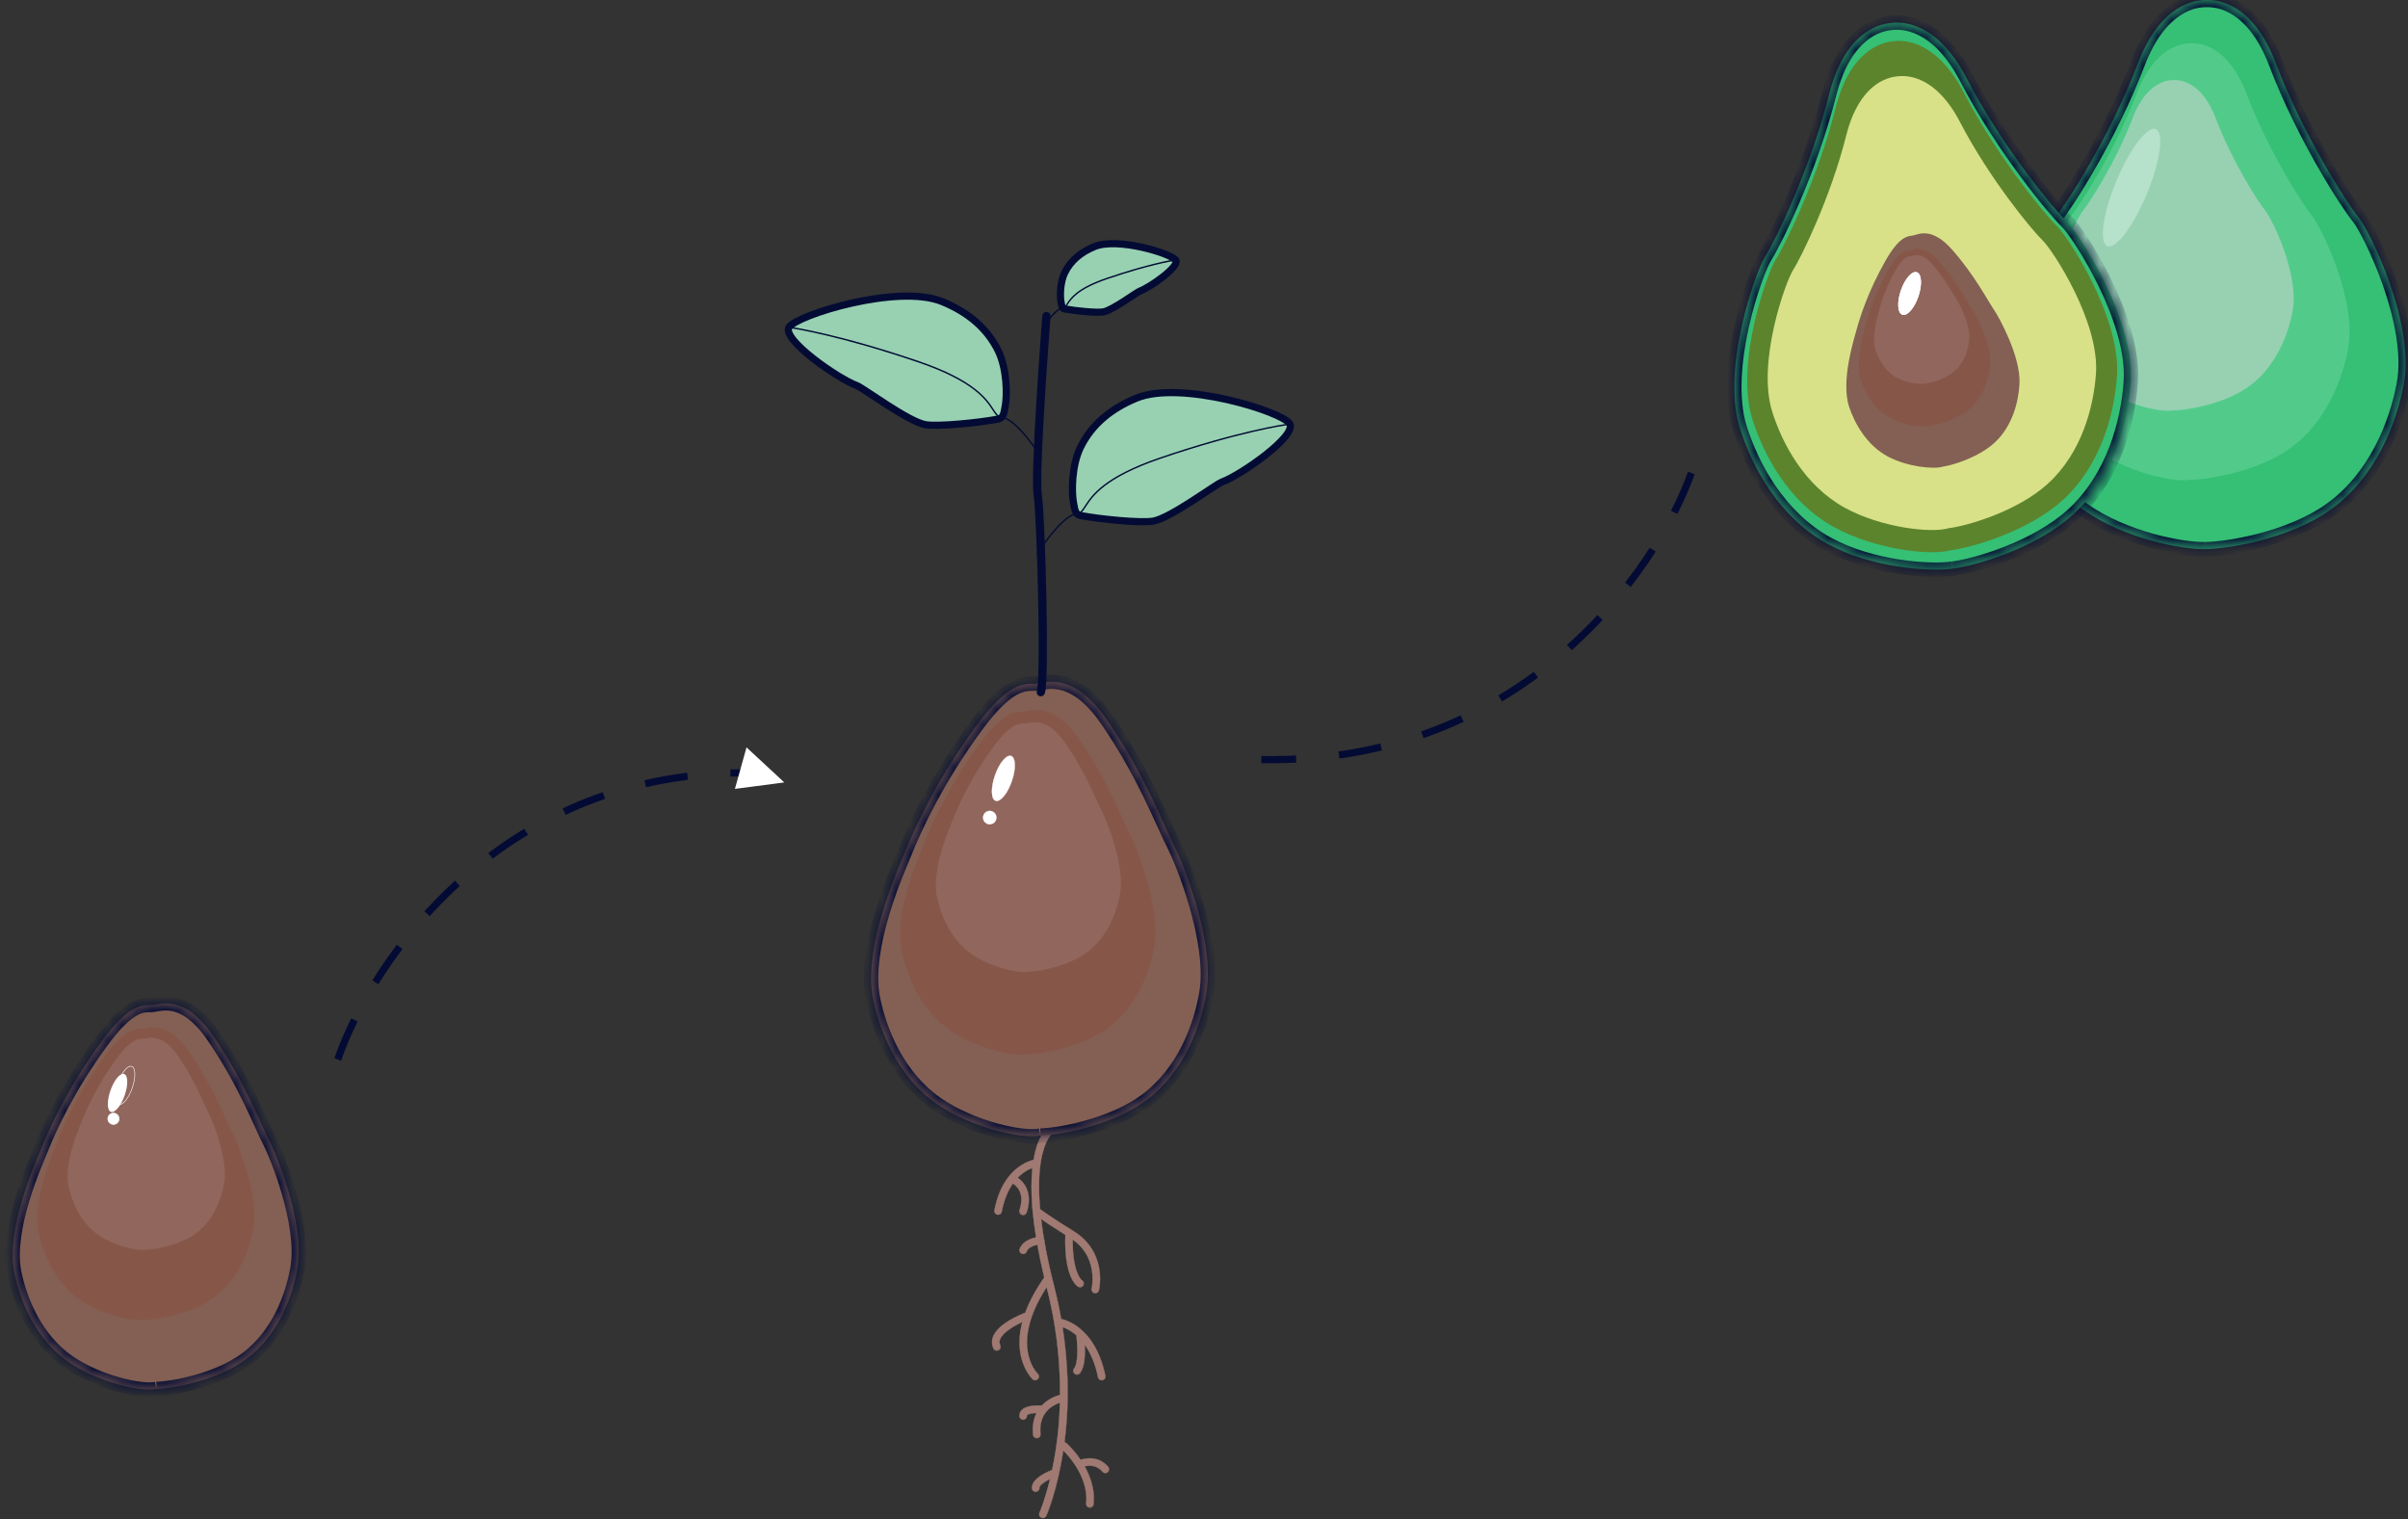 <?xml version="1.0" encoding="UTF-8"?> <svg xmlns="http://www.w3.org/2000/svg" width="168" height="106" viewBox="0 0 168 106" fill="none"><rect x="0" y="0" width="168" height="106" fill="#333333" stroke="none"/> <mask id="path-1-inside-1_3915_11525" fill="white"> <path d="M10.917 96.898C12.023 96.879 15.159 96.315 17.177 94.822C19.436 93.15 20.42 90.429 20.755 88.467C21.286 85.362 19.276 80.531 18.885 79.781C18.213 78.493 17.089 75.47 14.862 72.253C12.809 69.288 11.141 70.092 10.541 70.12C9.941 70.112 8.983 70.079 7.133 72.593C4.812 75.742 3.479 78.614 2.856 80.182C2.544 80.969 0.363 85.716 0.998 88.801C1.401 90.751 2.475 93.438 4.789 95.032C6.856 96.456 9.858 97.12 10.917 96.899"></path> </mask> <path d="M10.917 96.898C12.023 96.879 15.159 96.315 17.177 94.822C19.436 93.15 20.42 90.429 20.755 88.467C21.286 85.362 19.276 80.531 18.885 79.781C18.213 78.493 17.089 75.47 14.862 72.253C12.809 69.288 11.141 70.092 10.541 70.12C9.941 70.112 8.983 70.079 7.133 72.593C4.812 75.742 3.479 78.614 2.856 80.182C2.544 80.969 0.363 85.716 0.998 88.801C1.401 90.751 2.475 93.438 4.789 95.032C6.856 96.456 9.858 97.12 10.917 96.899" fill="#836053"></path> <path d="M17.177 94.822L16.879 94.42L16.879 94.42L17.177 94.822ZM20.755 88.467L21.248 88.551L21.248 88.551L20.755 88.467ZM18.885 79.781L18.441 80.012L18.441 80.012L18.885 79.781ZM14.862 72.253L15.273 71.969L15.273 71.969L14.862 72.253ZM10.541 70.12L10.535 70.62L10.55 70.62L10.565 70.619L10.541 70.12ZM7.133 72.593L7.535 72.889L7.535 72.889L7.133 72.593ZM2.856 80.182L2.391 79.998L2.391 79.998L2.856 80.182ZM0.998 88.801L0.509 88.902L0.509 88.902L0.998 88.801ZM4.789 95.032L4.506 95.444L4.506 95.444L4.789 95.032ZM10.926 97.398C11.532 97.388 12.636 97.233 13.84 96.894C15.045 96.556 16.397 96.02 17.474 95.224L16.879 94.42C15.938 95.116 14.714 95.61 13.569 95.932C12.425 96.253 11.408 96.39 10.909 96.398L10.926 97.398ZM17.474 95.224C19.881 93.442 20.902 90.573 21.248 88.551L20.262 88.383C19.937 90.285 18.99 92.858 16.879 94.42L17.474 95.224ZM21.248 88.551C21.534 86.881 21.135 84.805 20.646 83.103C20.154 81.388 19.542 79.961 19.328 79.55L18.441 80.012C18.618 80.352 19.207 81.715 19.685 83.379C20.166 85.055 20.508 86.947 20.262 88.383L21.248 88.551ZM19.328 79.55C18.694 78.334 17.522 75.217 15.273 71.969L14.451 72.538C16.656 75.723 17.733 78.653 18.441 80.012L19.328 79.55ZM15.273 71.969C14.198 70.415 13.171 69.777 12.265 69.576C11.819 69.477 11.431 69.491 11.121 69.528C10.969 69.546 10.832 69.571 10.728 69.589C10.613 69.61 10.555 69.619 10.518 69.62L10.565 70.619C10.678 70.614 10.803 70.591 10.902 70.574C11.012 70.555 11.12 70.535 11.241 70.521C11.477 70.492 11.746 70.485 12.048 70.552C12.64 70.684 13.474 71.126 14.451 72.538L15.273 71.969ZM10.547 69.62C10.221 69.616 9.724 69.605 9.062 69.975C8.427 70.329 7.675 71.013 6.73 72.296L7.535 72.889C8.44 71.66 9.092 71.103 9.549 70.848C9.979 70.608 10.261 70.616 10.535 70.62L10.547 69.62ZM6.73 72.296C4.379 75.488 3.026 78.399 2.391 79.998L3.321 80.367C3.931 78.829 5.246 75.997 7.535 72.889L6.73 72.296ZM2.391 79.998C2.245 80.367 1.606 81.787 1.093 83.485C0.585 85.167 0.164 87.228 0.509 88.902L1.488 88.7C1.197 87.288 1.549 85.434 2.05 83.774C2.547 82.13 3.155 80.784 3.321 80.367L2.391 79.998ZM0.509 88.902C0.923 90.911 2.04 93.745 4.506 95.444L5.073 94.62C2.911 93.13 1.878 90.59 1.488 88.7L0.509 88.902ZM4.506 95.444C5.596 96.195 6.918 96.737 8.098 97.064C8.689 97.228 9.254 97.341 9.746 97.398C10.228 97.453 10.677 97.46 11.019 97.389L10.815 96.41C10.628 96.449 10.304 96.455 9.861 96.404C9.428 96.354 8.914 96.253 8.365 96.101C7.262 95.795 6.049 95.293 5.073 94.62L4.506 95.444Z" fill="#030B34" mask="url(#path-1-inside-1_3915_11525)"></path> <path d="M10.21 92.078C11.048 92.063 13.426 91.635 14.956 90.503C16.669 89.236 17.414 87.173 17.669 85.685C18.071 83.331 16.547 79.669 16.251 79.1C15.742 78.124 14.889 75.831 13.201 73.393C11.645 71.145 10.38 71.754 9.925 71.774C9.47 71.769 8.743 71.745 7.341 73.649C5.581 76.037 4.57 78.214 4.098 79.403C3.862 80 2.206 83.599 2.689 85.938C2.994 87.416 3.809 89.453 5.564 90.662C7.131 91.742 9.395 92.232 10.209 92.078" fill="#865749"></path> <path d="M10.234 87.185C10.841 87.175 12.564 86.863 13.674 86.044C14.915 85.125 15.456 83.629 15.64 82.552C15.932 80.845 14.827 78.19 14.612 77.778C14.243 77.071 13.626 75.409 12.402 73.641C11.275 72.011 10.357 72.453 10.027 72.468C9.697 72.464 9.17 72.447 8.153 73.827C6.878 75.558 6.145 77.136 5.803 77.998C5.631 78.43 4.434 81.039 4.782 82.735C5.002 83.806 5.594 85.283 6.865 86.159C8.001 86.942 9.643 87.298 10.233 87.185" fill="#91665C"></path> <path d="M8.696 76.423C8.952 75.694 8.938 75.025 8.665 74.929C8.391 74.833 7.962 75.346 7.706 76.076C7.45 76.805 7.464 77.474 7.738 77.57C8.011 77.666 8.44 77.153 8.696 76.423Z" fill="white"></path> <path d="M8.338 77.084C8.313 77.084 8.287 77.08 8.263 77.071C8.121 77.022 8.039 76.835 8.032 76.542C8.025 76.256 8.089 75.903 8.213 75.546C8.336 75.189 8.504 74.872 8.687 74.651C8.869 74.431 9.054 74.329 9.196 74.379C9.337 74.428 9.419 74.616 9.426 74.908C9.434 75.193 9.37 75.547 9.246 75.904C9.122 76.261 8.954 76.579 8.771 76.798C8.617 76.985 8.466 77.084 8.338 77.084ZM9.122 74.407C9.007 74.407 8.864 74.502 8.719 74.677C8.54 74.894 8.374 75.207 8.252 75.559C8.131 75.911 8.066 76.26 8.073 76.541C8.08 76.812 8.154 76.991 8.277 77.033C8.4 77.076 8.569 76.981 8.742 76.772C8.921 76.556 9.087 76.243 9.209 75.891C9.332 75.539 9.394 75.19 9.387 74.909C9.38 74.638 9.307 74.459 9.184 74.417C9.164 74.41 9.143 74.406 9.122 74.407Z" fill="white"></path> <path d="M7.918 78.446C8.136 78.446 8.313 78.269 8.313 78.051C8.313 77.833 8.136 77.656 7.918 77.656C7.7 77.656 7.523 77.833 7.523 78.051C7.523 78.269 7.7 78.446 7.918 78.446Z" fill="white"></path> <path d="M7.916 78.468C7.834 78.468 7.753 78.444 7.685 78.398C7.617 78.353 7.563 78.288 7.532 78.212C7.5 78.136 7.492 78.052 7.508 77.972C7.524 77.891 7.563 77.817 7.622 77.759C7.68 77.701 7.754 77.661 7.834 77.645C7.915 77.629 7.998 77.637 8.074 77.669C8.15 77.7 8.215 77.754 8.261 77.822C8.307 77.89 8.331 77.971 8.331 78.053C8.331 78.163 8.287 78.268 8.209 78.346C8.131 78.424 8.026 78.468 7.916 78.468ZM7.916 77.678C7.842 77.678 7.769 77.7 7.707 77.741C7.645 77.782 7.597 77.841 7.569 77.909C7.54 77.978 7.533 78.053 7.547 78.126C7.562 78.199 7.598 78.266 7.65 78.318C7.703 78.371 7.77 78.407 7.842 78.421C7.915 78.436 7.991 78.428 8.059 78.4C8.128 78.371 8.186 78.323 8.228 78.261C8.269 78.2 8.291 78.127 8.291 78.053C8.291 77.953 8.251 77.858 8.181 77.787C8.111 77.717 8.015 77.677 7.916 77.677V77.678Z" fill="white"></path> <path d="M23.562 73.915C25.906 67.103 34.987 53.567 52.562 53.922" stroke="#030B34" stroke-width="0.5" stroke-dasharray="3 3"></path> <path d="M118 33C115.576 39.812 106.182 53.349 88 52.993" stroke="#030B34" stroke-width="0.5" stroke-dasharray="3 3"></path> <path d="M52.083 52.141L54.717 54.586L51.273 55.038L52.083 52.141Z" fill="white"></path> <path d="M77.323 102.35C76.969 101.921 76.482 101.711 75.915 101.744C75.737 101.755 75.56 101.788 75.39 101.841C75.104 101.417 74.771 101.027 74.396 100.679C74.358 100.646 74.312 100.625 74.263 100.618C74.392 99.606 74.465 98.588 74.48 97.568C74.485 97.541 74.485 97.513 74.48 97.486C74.486 97.05 74.482 96.613 74.468 96.174C74.428 94.971 74.314 93.771 74.127 92.582C74.481 92.711 74.807 92.906 75.088 93.157C75.187 93.888 75.229 95.085 74.938 95.465C74.896 95.519 74.878 95.589 74.887 95.657C74.896 95.726 74.932 95.788 74.987 95.83C75.042 95.872 75.111 95.891 75.18 95.882C75.248 95.872 75.311 95.836 75.353 95.781C75.594 95.466 75.701 94.91 75.681 94.08C75.679 93.986 75.675 93.893 75.67 93.805C76.046 94.33 76.391 95.063 76.603 96.086C76.616 96.144 76.648 96.197 76.694 96.235C76.741 96.273 76.799 96.293 76.859 96.293C76.877 96.293 76.895 96.292 76.912 96.288C76.946 96.281 76.978 96.267 77.006 96.248C77.035 96.229 77.059 96.204 77.078 96.175C77.096 96.146 77.109 96.114 77.116 96.08C77.122 96.046 77.121 96.012 77.114 95.978C76.938 95.133 76.661 94.398 76.29 93.793C76.01 93.324 75.643 92.913 75.21 92.582C74.86 92.313 74.459 92.118 74.032 92.009C73.896 91.24 73.731 90.473 73.535 89.708C73.06 87.852 72.78 86.313 72.631 85.044C72.979 85.286 73.53 85.654 74.325 86.151C74.22 89.051 75.092 89.688 75.193 89.753C75.251 89.79 75.322 89.802 75.389 89.787C75.457 89.771 75.515 89.73 75.552 89.671C75.589 89.613 75.601 89.542 75.586 89.475C75.571 89.407 75.529 89.349 75.471 89.312C75.464 89.307 74.81 88.786 74.838 86.479C75.572 86.997 76.019 87.703 76.17 88.582C76.246 89.018 76.242 89.465 76.159 89.899C76.15 89.933 76.149 89.967 76.154 90.001C76.16 90.035 76.172 90.068 76.19 90.097C76.208 90.126 76.231 90.151 76.259 90.172C76.287 90.192 76.319 90.206 76.352 90.214C76.372 90.219 76.393 90.221 76.414 90.221C76.472 90.221 76.529 90.201 76.575 90.165C76.621 90.129 76.653 90.079 76.667 90.022C76.767 89.526 76.775 89.015 76.689 88.516C76.562 87.745 76.147 86.665 74.911 85.901C73.536 85.053 72.803 84.533 72.561 84.355C72.425 82.802 72.497 81.71 72.626 80.966C72.888 79.456 73.43 79.038 73.436 79.034L73.432 79.037L73.136 78.607C73.066 78.655 72.443 79.125 72.134 80.757C72.124 80.808 72.115 80.86 72.106 80.912C71.725 81.013 71.367 81.188 71.052 81.425C70.805 81.611 70.582 81.827 70.39 82.069L70.383 82.077C70.275 82.213 70.175 82.355 70.085 82.503C69.757 83.04 69.519 83.69 69.377 84.434C69.364 84.502 69.379 84.573 69.418 84.63C69.457 84.687 69.517 84.727 69.585 84.74C69.601 84.743 69.617 84.744 69.634 84.744C69.695 84.744 69.753 84.723 69.8 84.684C69.847 84.645 69.878 84.592 69.89 84.532C70.038 83.751 70.303 83.086 70.668 82.567C70.792 82.646 70.901 82.746 70.992 82.862C71.291 83.246 71.341 83.765 71.136 84.404C71.115 84.47 71.121 84.541 71.153 84.603C71.184 84.664 71.239 84.711 71.305 84.732C71.331 84.74 71.357 84.744 71.384 84.744C71.44 84.744 71.493 84.727 71.538 84.694C71.583 84.661 71.616 84.615 71.633 84.563C71.956 83.55 71.686 82.904 71.403 82.541C71.289 82.395 71.153 82.268 71.001 82.163C71.106 82.054 71.218 81.954 71.338 81.862C71.548 81.701 71.781 81.572 72.029 81.481C71.946 82.263 71.942 83.158 72.018 84.153C72.028 84.275 72.038 84.398 72.05 84.523C72.104 85.094 72.182 85.696 72.285 86.328C71.926 86.401 71.333 86.599 71.139 87.132C71.116 87.197 71.119 87.268 71.148 87.331C71.177 87.394 71.229 87.442 71.294 87.466C71.323 87.476 71.353 87.482 71.383 87.482C71.437 87.482 71.489 87.465 71.533 87.434C71.577 87.404 71.61 87.36 71.628 87.31C71.729 87.034 72.098 86.898 72.372 86.841C72.501 87.566 72.662 88.326 72.853 89.122C72.261 89.968 71.817 90.791 71.529 91.577C71.227 91.696 70.933 91.833 70.648 91.988C69.937 92.375 69.487 92.787 69.303 93.209C69.243 93.34 69.212 93.484 69.211 93.629C69.21 93.774 69.241 93.917 69.3 94.049C69.321 94.096 69.354 94.135 69.397 94.162C69.439 94.19 69.489 94.204 69.539 94.204C69.575 94.204 69.611 94.197 69.644 94.182C69.707 94.154 69.757 94.103 69.782 94.038C69.807 93.974 69.806 93.902 69.778 93.839C69.748 93.772 69.732 93.699 69.733 93.626C69.734 93.552 69.75 93.48 69.782 93.413C69.987 92.937 70.753 92.494 71.323 92.23C71.124 92.988 71.078 93.709 71.186 94.376C71.379 95.586 72.016 96.196 72.043 96.219C72.093 96.267 72.16 96.292 72.23 96.29C72.299 96.288 72.364 96.258 72.412 96.208C72.459 96.157 72.484 96.09 72.482 96.021C72.48 95.952 72.45 95.886 72.4 95.839C72.395 95.834 71.868 95.329 71.7 94.293C71.552 93.374 71.677 91.87 73.022 89.802L73.03 89.836C73.659 92.277 73.971 94.789 73.957 97.31C73.633 97.399 73.326 97.543 73.05 97.736C72.917 97.831 72.794 97.939 72.682 98.058C72.353 98.04 71.624 98.038 71.298 98.355C71.237 98.412 71.19 98.481 71.159 98.559C71.129 98.637 71.117 98.72 71.123 98.803C71.127 98.87 71.156 98.932 71.204 98.977C71.253 99.022 71.317 99.048 71.383 99.048H71.4C71.434 99.046 71.467 99.037 71.498 99.022C71.529 99.007 71.556 98.986 71.579 98.96C71.601 98.934 71.619 98.904 71.63 98.872C71.641 98.84 71.646 98.805 71.644 98.771C71.642 98.763 71.643 98.755 71.646 98.748C71.649 98.741 71.654 98.734 71.66 98.73C71.761 98.632 72.04 98.588 72.319 98.577C72.128 98.956 72.014 99.446 72.072 100.078C72.078 100.143 72.108 100.203 72.156 100.247C72.204 100.291 72.267 100.315 72.332 100.315C72.34 100.315 72.348 100.315 72.356 100.315C72.39 100.312 72.423 100.302 72.453 100.286C72.484 100.27 72.51 100.249 72.532 100.222C72.554 100.196 72.571 100.165 72.581 100.133C72.591 100.1 72.595 100.066 72.591 100.032C72.457 98.56 73.427 98.034 73.947 97.86C73.919 98.958 73.824 100.054 73.66 101.14C73.583 101.651 73.495 102.123 73.403 102.554C73.199 102.633 73 102.726 72.808 102.832C72.258 103.139 71.985 103.473 71.995 103.826C71.997 103.894 72.026 103.958 72.074 104.005C72.123 104.052 72.188 104.078 72.256 104.078H72.264C72.333 104.076 72.399 104.047 72.446 103.996C72.493 103.946 72.519 103.879 72.516 103.81C72.511 103.635 72.851 103.384 73.258 103.183C72.896 104.677 72.526 105.526 72.52 105.537C72.505 105.569 72.497 105.603 72.495 105.638C72.494 105.673 72.499 105.707 72.511 105.74C72.524 105.773 72.542 105.803 72.566 105.828C72.59 105.853 72.619 105.874 72.65 105.888C72.682 105.902 72.717 105.909 72.751 105.91C72.786 105.911 72.821 105.904 72.853 105.891C72.886 105.878 72.915 105.859 72.94 105.835C72.965 105.81 72.984 105.781 72.997 105.749C73.028 105.681 73.743 104.045 74.171 101.24L74.178 101.195C74.486 101.503 74.762 101.841 75.002 102.204C75.02 102.23 75.038 102.258 75.055 102.285C75.059 102.292 75.063 102.298 75.067 102.304C75.463 102.93 75.881 103.853 75.777 104.872C75.77 104.941 75.791 105.009 75.835 105.063C75.878 105.116 75.941 105.15 76.01 105.157C76.019 105.158 76.027 105.158 76.036 105.157C76.101 105.157 76.163 105.133 76.211 105.09C76.259 105.046 76.289 104.987 76.295 104.922C76.38 104.076 76.165 103.176 75.671 102.298C75.991 102.225 76.523 102.201 76.915 102.678C76.96 102.73 77.022 102.762 77.09 102.768C77.158 102.773 77.226 102.752 77.278 102.709C77.331 102.666 77.365 102.603 77.372 102.536C77.379 102.468 77.36 102.4 77.318 102.346L77.323 102.35Z" fill="#A07A72"></path> <path d="M72.764 105.915C72.726 105.915 72.689 105.907 72.654 105.892C72.589 105.863 72.538 105.809 72.512 105.742C72.486 105.675 72.488 105.601 72.517 105.536C72.521 105.527 72.887 104.693 73.25 103.202C72.808 103.421 72.526 103.659 72.531 103.811C72.533 103.883 72.506 103.952 72.457 104.004C72.408 104.056 72.341 104.087 72.269 104.09H72.261C72.19 104.09 72.122 104.063 72.072 104.014C72.021 103.965 71.992 103.899 71.99 103.828C71.979 103.472 72.253 103.135 72.806 102.825C72.997 102.72 73.195 102.628 73.398 102.549C73.495 102.089 73.582 101.616 73.654 101.141C73.816 100.059 73.912 98.968 73.94 97.875C73.378 98.068 72.472 98.601 72.603 100.033C72.61 100.07 72.609 100.108 72.6 100.144C72.591 100.181 72.575 100.215 72.552 100.245C72.529 100.275 72.5 100.3 72.468 100.318C72.435 100.336 72.398 100.347 72.361 100.35C72.323 100.354 72.286 100.35 72.25 100.338C72.215 100.326 72.182 100.306 72.154 100.281C72.126 100.256 72.104 100.225 72.089 100.191C72.073 100.157 72.065 100.119 72.065 100.082C72.014 99.518 72.094 99.016 72.306 98.59C71.983 98.604 71.751 98.658 71.668 98.739C71.663 98.743 71.659 98.748 71.656 98.754C71.653 98.76 71.653 98.767 71.654 98.774C71.658 98.845 71.634 98.915 71.587 98.969C71.539 99.023 71.473 99.055 71.401 99.06C71.33 99.064 71.26 99.04 71.206 98.993C71.152 98.945 71.119 98.879 71.115 98.807C71.109 98.723 71.121 98.638 71.152 98.559C71.183 98.48 71.231 98.409 71.292 98.351C71.622 98.031 72.369 98.035 72.679 98.052C72.79 97.933 72.913 97.826 73.046 97.732C73.32 97.54 73.626 97.397 73.949 97.309C73.962 94.791 73.65 92.281 73.022 89.843L73.019 89.83C71.677 91.901 71.566 93.401 71.711 94.296C71.877 95.328 72.402 95.832 72.408 95.837C72.46 95.886 72.49 95.954 72.492 96.025C72.495 96.097 72.469 96.166 72.42 96.219C72.394 96.246 72.364 96.267 72.33 96.281C72.296 96.296 72.26 96.304 72.223 96.304C72.154 96.304 72.088 96.278 72.038 96.231C72.011 96.205 71.374 95.595 71.178 94.382C71.071 93.721 71.116 93.004 71.311 92.252C70.915 92.437 70.016 92.904 69.792 93.423C69.761 93.488 69.745 93.559 69.744 93.631C69.743 93.703 69.758 93.775 69.788 93.841C69.806 93.874 69.817 93.91 69.82 93.947C69.823 93.985 69.819 94.022 69.806 94.058C69.794 94.094 69.775 94.126 69.749 94.154C69.724 94.181 69.693 94.203 69.659 94.218C69.624 94.233 69.587 94.241 69.549 94.241C69.512 94.241 69.475 94.233 69.441 94.218C69.406 94.203 69.375 94.181 69.35 94.153C69.325 94.125 69.305 94.093 69.293 94.057C69.233 93.924 69.203 93.779 69.203 93.632C69.204 93.486 69.235 93.342 69.296 93.209C69.479 92.785 69.933 92.373 70.645 91.984C70.929 91.829 71.222 91.692 71.523 91.574C71.811 90.79 72.255 89.965 72.845 89.124C72.656 88.337 72.496 87.575 72.366 86.856C72.176 86.895 71.746 87.019 71.638 87.317C71.614 87.384 71.563 87.439 71.499 87.469C71.434 87.499 71.36 87.503 71.293 87.478C71.225 87.454 71.171 87.404 71.141 87.339C71.11 87.274 71.107 87.2 71.131 87.133C71.325 86.595 71.928 86.397 72.275 86.324C72.173 85.698 72.094 85.094 72.042 84.528C72.03 84.396 72.02 84.275 72.01 84.157C71.935 83.171 71.938 82.276 72.019 81.498C71.778 81.589 71.55 81.715 71.346 81.873C71.229 81.962 71.119 82.059 71.017 82.165C71.166 82.269 71.3 82.395 71.412 82.539C71.696 82.904 71.968 83.552 71.644 84.569C71.636 84.606 71.621 84.64 71.598 84.671C71.576 84.701 71.548 84.727 71.515 84.745C71.482 84.764 71.446 84.776 71.409 84.78C71.371 84.784 71.333 84.78 71.297 84.769C71.261 84.757 71.228 84.738 71.2 84.713C71.172 84.688 71.149 84.658 71.133 84.624C71.118 84.589 71.109 84.552 71.109 84.514C71.108 84.477 71.115 84.439 71.13 84.404C71.333 83.769 71.285 83.252 70.988 82.871C70.899 82.758 70.793 82.661 70.674 82.583C70.309 83.104 70.05 83.762 69.902 84.537C69.89 84.599 69.857 84.655 69.808 84.695C69.76 84.735 69.7 84.757 69.637 84.757C69.62 84.757 69.603 84.755 69.586 84.752C69.516 84.738 69.454 84.698 69.414 84.638C69.373 84.579 69.358 84.507 69.371 84.436C69.513 83.69 69.751 83.04 70.079 82.502C70.17 82.353 70.27 82.21 70.379 82.074L70.384 82.067C70.578 81.824 70.801 81.607 71.05 81.42C71.364 81.183 71.721 81.008 72.101 80.907C72.11 80.853 72.119 80.804 72.128 80.758C72.438 79.122 73.064 78.65 73.135 78.602L73.142 78.597L73.443 79.034L73.44 79.036L73.445 79.044C73.44 79.048 72.9 79.468 72.639 80.97C72.479 81.889 72.457 83.027 72.573 84.352C72.827 84.538 73.557 85.056 74.919 85.896C76.159 86.661 76.574 87.744 76.701 88.517C76.787 89.018 76.779 89.53 76.679 90.028C76.664 90.086 76.63 90.139 76.583 90.176C76.535 90.213 76.477 90.234 76.416 90.234C76.395 90.234 76.373 90.231 76.353 90.226C76.283 90.209 76.223 90.165 76.186 90.104C76.149 90.043 76.137 89.97 76.154 89.9C76.236 89.467 76.24 89.022 76.165 88.587C76.016 87.718 75.574 87.015 74.852 86.501C74.839 87.676 75.007 88.373 75.151 88.752C75.314 89.178 75.478 89.306 75.48 89.307C75.514 89.325 75.543 89.349 75.567 89.378C75.59 89.407 75.608 89.441 75.618 89.477C75.627 89.513 75.63 89.551 75.624 89.588C75.618 89.626 75.605 89.661 75.585 89.693C75.565 89.725 75.539 89.752 75.507 89.773C75.476 89.794 75.441 89.808 75.404 89.815C75.367 89.822 75.329 89.821 75.293 89.812C75.256 89.803 75.222 89.787 75.192 89.764C75.091 89.701 74.215 89.063 74.319 86.162C73.518 85.662 72.97 85.294 72.646 85.07C72.811 86.454 73.114 88.016 73.548 89.712C73.742 90.468 73.909 91.241 74.044 92.007C74.47 92.118 74.87 92.313 75.219 92.58C75.654 92.913 76.022 93.324 76.304 93.794C76.675 94.4 76.953 95.136 77.129 95.982C77.143 96.052 77.129 96.125 77.09 96.185C77.051 96.245 76.99 96.287 76.92 96.302C76.902 96.306 76.883 96.308 76.865 96.308C76.802 96.307 76.742 96.286 76.694 96.247C76.646 96.207 76.613 96.153 76.6 96.092C76.412 95.192 76.105 94.435 75.687 93.841C75.691 93.924 75.694 94.006 75.696 94.085C75.716 94.916 75.608 95.475 75.366 95.792C75.345 95.823 75.319 95.85 75.288 95.871C75.256 95.892 75.221 95.906 75.184 95.912C75.147 95.919 75.109 95.918 75.073 95.909C75.037 95.9 75.002 95.883 74.973 95.861C74.943 95.838 74.918 95.809 74.9 95.776C74.882 95.743 74.871 95.707 74.868 95.67C74.864 95.633 74.868 95.595 74.88 95.559C74.892 95.524 74.911 95.491 74.936 95.463C75.223 95.089 75.182 93.886 75.085 93.167C74.809 92.921 74.49 92.729 74.144 92.6C74.329 93.785 74.442 94.98 74.483 96.179C74.497 96.612 74.501 97.054 74.495 97.49C74.5 97.518 74.5 97.547 74.495 97.575C74.479 98.591 74.407 99.606 74.279 100.615C74.327 100.624 74.371 100.645 74.407 100.677C74.78 101.022 75.111 101.408 75.395 101.828C75.565 101.776 75.74 101.744 75.916 101.733C76.487 101.7 76.976 101.911 77.332 102.342C77.377 102.398 77.398 102.469 77.391 102.54C77.385 102.611 77.35 102.677 77.295 102.723C77.239 102.768 77.168 102.79 77.097 102.783C77.026 102.776 76.96 102.741 76.915 102.686C76.522 102.21 75.985 102.242 75.692 102.306C76.181 103.181 76.395 104.088 76.312 104.925C76.311 104.963 76.303 105 76.288 105.035C76.272 105.069 76.25 105.1 76.222 105.125C76.194 105.15 76.161 105.169 76.125 105.181C76.089 105.193 76.051 105.197 76.014 105.193C75.976 105.189 75.94 105.178 75.907 105.159C75.874 105.141 75.846 105.115 75.823 105.085C75.801 105.055 75.785 105.02 75.776 104.983C75.768 104.947 75.767 104.909 75.775 104.872C75.877 103.844 75.446 102.911 75.066 102.31C75.062 102.304 75.057 102.297 75.053 102.29L75.001 102.209C74.764 101.852 74.492 101.519 74.191 101.215V101.218L74.187 101.242C73.758 104.048 73.043 105.684 73.012 105.753C72.991 105.801 72.957 105.842 72.912 105.871C72.868 105.9 72.817 105.915 72.764 105.915ZM73.277 103.168L73.273 103.187C72.907 104.691 72.537 105.535 72.534 105.543C72.519 105.573 72.51 105.607 72.509 105.64C72.507 105.674 72.512 105.708 72.524 105.739C72.536 105.771 72.553 105.8 72.577 105.825C72.6 105.85 72.627 105.869 72.658 105.883C72.689 105.897 72.723 105.904 72.756 105.905C72.79 105.905 72.824 105.899 72.855 105.886C72.886 105.873 72.915 105.854 72.939 105.831C72.962 105.807 72.981 105.778 72.994 105.747C73.024 105.679 73.739 104.043 74.167 101.241L74.171 101.217L74.177 101.178L74.19 101.191C74.498 101.5 74.774 101.838 75.016 102.202C75.033 102.228 75.05 102.255 75.068 102.283C75.072 102.29 75.076 102.296 75.08 102.302C75.462 102.906 75.895 103.843 75.792 104.876C75.787 104.909 75.79 104.943 75.799 104.976C75.808 105.008 75.823 105.038 75.844 105.065C75.865 105.091 75.891 105.113 75.921 105.129C75.95 105.145 75.983 105.155 76.016 105.159C76.05 105.162 76.084 105.159 76.116 105.149C76.148 105.139 76.178 105.122 76.204 105.101C76.229 105.079 76.251 105.052 76.266 105.022C76.281 104.992 76.29 104.959 76.292 104.926C76.376 104.087 76.16 103.183 75.669 102.307L75.663 102.296L75.675 102.294C75.969 102.226 76.524 102.186 76.928 102.676C76.952 102.705 76.981 102.728 77.015 102.744C77.048 102.76 77.085 102.768 77.122 102.768C77.184 102.768 77.245 102.745 77.291 102.703C77.337 102.661 77.366 102.603 77.372 102.541C77.376 102.508 77.372 102.475 77.363 102.443C77.353 102.412 77.337 102.382 77.316 102.357C76.965 101.931 76.481 101.722 75.916 101.754C75.739 101.765 75.563 101.798 75.393 101.851L75.386 101.853L75.383 101.847C75.098 101.424 74.765 101.035 74.39 100.688C74.354 100.657 74.31 100.636 74.262 100.629H74.253V100.62C74.382 99.609 74.455 98.591 74.471 97.572C74.475 97.545 74.475 97.518 74.471 97.491C74.476 97.053 74.471 96.612 74.458 96.178C74.418 94.975 74.304 93.776 74.117 92.587L74.115 92.571L74.129 92.576C74.484 92.706 74.812 92.902 75.094 93.154L75.097 93.156V93.16C75.18 93.781 75.258 95.065 74.945 95.474C74.904 95.527 74.886 95.594 74.895 95.66C74.904 95.726 74.939 95.786 74.992 95.826C75.045 95.867 75.112 95.884 75.178 95.876C75.244 95.867 75.304 95.832 75.344 95.779C75.584 95.466 75.691 94.911 75.671 94.084C75.669 93.995 75.665 93.903 75.66 93.809L75.658 93.777L75.677 93.803C76.106 94.403 76.421 95.171 76.612 96.088C76.624 96.144 76.655 96.195 76.699 96.231C76.744 96.268 76.8 96.288 76.858 96.288C76.875 96.288 76.892 96.286 76.909 96.283C76.974 96.269 77.031 96.23 77.067 96.174C77.104 96.118 77.117 96.05 77.103 95.985C76.927 95.141 76.65 94.407 76.28 93.803C76 93.335 75.635 92.926 75.202 92.595C74.853 92.327 74.454 92.133 74.028 92.023H74.022V92.018C73.887 91.25 73.72 90.475 73.526 89.718C73.089 88.013 72.784 86.442 72.621 85.052L72.618 85.032L72.635 85.044C72.956 85.266 73.511 85.639 74.329 86.15L74.333 86.153V86.158C74.228 89.054 75.097 89.688 75.197 89.75C75.253 89.786 75.322 89.798 75.387 89.783C75.452 89.768 75.508 89.728 75.544 89.671C75.579 89.615 75.591 89.547 75.576 89.481C75.561 89.416 75.521 89.36 75.465 89.324C75.458 89.32 74.8 88.8 74.828 86.484V86.466L74.843 86.477C75.579 86.996 76.028 87.705 76.179 88.586C76.254 89.023 76.25 89.47 76.167 89.906C76.151 89.971 76.161 90.039 76.196 90.096C76.231 90.153 76.287 90.194 76.352 90.21C76.371 90.215 76.391 90.217 76.411 90.217C76.468 90.217 76.523 90.198 76.567 90.163C76.611 90.128 76.642 90.079 76.655 90.023C76.755 89.528 76.763 89.019 76.678 88.521C76.55 87.752 76.139 86.674 74.904 85.913C73.534 85.068 72.804 84.55 72.553 84.364L72.55 84.361V84.357C72.433 83.028 72.455 81.887 72.615 80.966C72.857 79.572 73.34 79.104 73.418 79.037L73.132 78.622C73.034 78.693 72.44 79.18 72.141 80.76C72.132 80.808 72.123 80.859 72.114 80.915V80.922H72.108C71.727 81.022 71.37 81.196 71.057 81.433C70.811 81.619 70.59 81.835 70.399 82.076L70.393 82.084C70.285 82.22 70.185 82.362 70.095 82.51C69.768 83.046 69.531 83.695 69.389 84.438C69.377 84.504 69.391 84.571 69.428 84.626C69.466 84.682 69.524 84.72 69.589 84.732C69.605 84.735 69.621 84.737 69.636 84.737C69.695 84.737 69.751 84.716 69.796 84.679C69.842 84.642 69.872 84.59 69.883 84.532C70.032 83.75 70.294 83.088 70.663 82.563L70.668 82.556L70.676 82.561C70.8 82.641 70.911 82.741 71.002 82.858C71.303 83.245 71.353 83.766 71.148 84.407C71.138 84.438 71.134 84.472 71.136 84.504C71.139 84.537 71.148 84.569 71.163 84.599C71.179 84.628 71.199 84.654 71.225 84.675C71.25 84.697 71.279 84.713 71.311 84.723C71.336 84.731 71.362 84.735 71.388 84.735C71.442 84.735 71.493 84.718 71.537 84.687C71.58 84.655 71.612 84.611 71.628 84.56C71.95 83.553 71.681 82.908 71.4 82.546C71.286 82.401 71.151 82.274 71 82.169L70.99 82.163L70.998 82.156C71.103 82.046 71.216 81.946 71.337 81.854C71.547 81.692 71.781 81.563 72.029 81.471L72.043 81.466V81.481C71.961 82.261 71.957 83.16 72.033 84.153C72.042 84.269 72.052 84.392 72.065 84.524C72.118 85.092 72.197 85.698 72.3 86.328V86.337H72.291C71.949 86.406 71.346 86.601 71.152 87.135C71.129 87.197 71.133 87.266 71.161 87.327C71.189 87.387 71.24 87.434 71.302 87.457C71.365 87.48 71.434 87.477 71.495 87.448C71.555 87.42 71.602 87.369 71.625 87.307C71.734 87.006 72.142 86.88 72.375 86.832H72.385V86.841C72.514 87.563 72.676 88.33 72.866 89.122V89.126L72.863 89.129C72.273 89.972 71.828 90.797 71.54 91.582V91.586H71.537C71.235 91.704 70.941 91.841 70.657 91.996C69.948 92.383 69.497 92.793 69.316 93.212C69.256 93.343 69.225 93.485 69.225 93.629C69.224 93.772 69.254 93.915 69.313 94.046C69.333 94.091 69.365 94.129 69.406 94.156C69.447 94.182 69.495 94.197 69.543 94.197C69.578 94.197 69.612 94.189 69.644 94.175C69.705 94.148 69.753 94.099 69.777 94.036C69.802 93.974 69.8 93.905 69.774 93.844C69.743 93.776 69.727 93.702 69.728 93.627C69.728 93.553 69.746 93.479 69.778 93.412C69.999 92.898 70.841 92.446 71.323 92.223L71.341 92.214L71.336 92.234C71.138 92.991 71.092 93.712 71.199 94.376C71.393 95.583 72.027 96.189 72.053 96.214C72.102 96.26 72.167 96.284 72.233 96.282C72.3 96.28 72.363 96.252 72.409 96.203C72.454 96.155 72.479 96.09 72.477 96.023C72.475 95.957 72.446 95.894 72.398 95.848C72.392 95.843 71.863 95.334 71.695 94.296C71.55 93.396 71.662 91.884 73.018 89.799L73.03 89.781L73.044 89.835C73.673 92.278 73.984 94.791 73.971 97.314V97.32L73.964 97.322C73.64 97.41 73.334 97.552 73.06 97.745C72.927 97.839 72.804 97.946 72.693 98.065L72.69 98.068H72.684C72.379 98.051 71.634 98.046 71.307 98.362C71.247 98.419 71.2 98.488 71.171 98.565C71.141 98.642 71.129 98.725 71.135 98.807C71.137 98.84 71.146 98.873 71.16 98.902C71.175 98.932 71.195 98.959 71.22 98.981C71.245 99.003 71.274 99.019 71.305 99.03C71.336 99.041 71.37 99.045 71.403 99.043C71.436 99.041 71.468 99.033 71.498 99.018C71.528 99.004 71.554 98.983 71.576 98.959C71.598 98.934 71.615 98.905 71.626 98.873C71.636 98.842 71.641 98.809 71.639 98.776C71.637 98.767 71.638 98.757 71.642 98.749C71.645 98.74 71.651 98.733 71.658 98.727C71.779 98.611 72.127 98.579 72.324 98.572H72.34L72.333 98.587C72.118 99.013 72.035 99.516 72.087 100.082C72.09 100.115 72.1 100.147 72.115 100.176C72.13 100.205 72.151 100.231 72.177 100.252C72.202 100.273 72.231 100.289 72.263 100.299C72.294 100.309 72.328 100.312 72.36 100.309C72.393 100.306 72.425 100.297 72.454 100.282C72.484 100.266 72.51 100.245 72.531 100.22C72.552 100.195 72.568 100.165 72.578 100.134C72.587 100.102 72.591 100.069 72.588 100.036C72.529 99.391 72.675 98.86 73.022 98.457C73.314 98.119 73.688 97.943 73.95 97.855L73.963 97.851V97.864C73.935 98.963 73.839 100.059 73.676 101.146C73.603 101.622 73.517 102.098 73.419 102.559V102.564H73.414C73.21 102.644 73.012 102.736 72.821 102.842C72.274 103.148 72.002 103.479 72.014 103.828C72.015 103.861 72.022 103.893 72.036 103.924C72.049 103.954 72.069 103.981 72.093 104.004C72.117 104.026 72.145 104.044 72.176 104.056C72.207 104.067 72.24 104.073 72.273 104.072C72.306 104.071 72.339 104.063 72.369 104.05C72.399 104.036 72.426 104.017 72.449 103.993C72.472 103.968 72.489 103.94 72.501 103.909C72.513 103.878 72.518 103.845 72.517 103.812C72.511 103.619 72.899 103.356 73.265 103.177L73.277 103.168Z" fill="#A07A72"></path> <mask id="path-14-inside-2_3915_11525" fill="white"> <path d="M72.585 79.224C73.886 79.202 77.578 78.537 79.953 76.78C82.612 74.812 83.77 71.609 84.165 69.299C84.791 65.644 82.423 59.958 81.963 59.075C81.174 57.56 79.85 54.001 77.229 50.214C74.812 46.724 72.849 47.67 72.143 47.702C71.436 47.693 70.308 47.657 68.131 50.612C65.399 54.32 63.832 57.7 63.096 59.546C62.729 60.471 60.161 66.059 60.909 69.693C61.382 71.988 62.648 75.15 65.372 77.027C67.805 78.704 71.336 79.485 72.584 79.225"></path> </mask> <path d="M72.585 79.224C73.886 79.202 77.578 78.537 79.953 76.78C82.612 74.812 83.77 71.609 84.165 69.299C84.791 65.644 82.423 59.958 81.963 59.075C81.174 57.56 79.85 54.001 77.229 50.214C74.812 46.724 72.849 47.67 72.143 47.702C71.436 47.693 70.308 47.657 68.131 50.612C65.399 54.32 63.832 57.7 63.096 59.546C62.729 60.471 60.161 66.059 60.909 69.693C61.382 71.988 62.648 75.15 65.372 77.027C67.805 78.704 71.336 79.485 72.584 79.225" fill="#836053"></path> <path d="M79.953 76.78L79.656 76.378L79.656 76.378L79.953 76.78ZM84.165 69.299L84.658 69.384L84.658 69.384L84.165 69.299ZM81.963 59.075L82.407 58.844L82.407 58.844L81.963 59.075ZM77.229 50.214L77.64 49.93L77.64 49.93L77.229 50.214ZM72.143 47.702L72.137 48.202L72.151 48.202L72.166 48.201L72.143 47.702ZM68.131 50.612L67.728 50.316L67.728 50.316L68.131 50.612ZM63.096 59.546L62.632 59.361L62.631 59.362L63.096 59.546ZM60.909 69.693L60.419 69.794L60.419 69.794L60.909 69.693ZM65.372 77.027L65.655 76.615L65.655 76.615L65.372 77.027ZM72.594 79.724C73.298 79.712 74.59 79.531 76.002 79.134C77.414 78.737 78.995 78.111 80.251 77.181L79.656 76.378C78.536 77.207 77.084 77.791 75.731 78.171C74.378 78.552 73.174 78.714 72.577 78.724L72.594 79.724ZM80.251 77.181C83.057 75.105 84.253 71.753 84.658 69.384L83.673 69.215C83.288 71.465 82.167 74.52 79.656 76.378L80.251 77.181ZM84.658 69.384C84.991 67.439 84.527 65.011 83.952 63.01C83.373 60.995 82.655 59.321 82.407 58.844L81.52 59.306C81.731 59.712 82.427 61.322 82.99 63.286C83.558 65.261 83.965 67.505 83.673 69.215L84.658 69.384ZM82.407 58.844C81.654 57.401 80.283 53.748 77.64 49.93L76.818 50.499C79.418 54.255 80.693 57.719 81.52 59.306L82.407 58.844ZM77.64 49.93C76.383 48.114 75.191 47.38 74.153 47.149C73.641 47.035 73.194 47.051 72.836 47.094C72.66 47.115 72.502 47.143 72.379 47.165C72.244 47.189 72.17 47.2 72.12 47.202L72.166 48.201C72.293 48.196 72.434 48.171 72.552 48.15C72.681 48.127 72.811 48.104 72.956 48.087C73.24 48.052 73.567 48.043 73.936 48.125C74.66 48.286 75.659 48.825 76.818 50.499L77.64 49.93ZM72.149 47.202C71.769 47.197 71.203 47.185 70.445 47.609C69.714 48.018 68.837 48.811 67.728 50.316L68.533 50.909C69.602 49.458 70.378 48.792 70.933 48.482C71.459 48.188 71.811 48.198 72.137 48.202L72.149 47.202ZM67.728 50.316C64.966 54.065 63.379 57.485 62.632 59.361L63.56 59.731C64.284 57.915 65.833 54.575 68.533 50.909L67.728 50.316ZM62.631 59.362C62.457 59.8 61.708 61.465 61.106 63.459C60.508 65.437 60.019 67.846 60.419 69.794L61.399 69.593C61.052 67.906 61.472 65.704 62.063 63.748C62.649 61.809 63.368 60.217 63.561 59.731L62.631 59.362ZM60.419 69.794C60.904 72.148 62.213 75.458 65.088 77.439L65.655 76.615C63.083 74.843 61.859 71.828 61.399 69.592L60.419 69.794ZM65.088 77.439C66.362 78.317 67.907 78.951 69.289 79.334C69.981 79.526 70.641 79.657 71.216 79.724C71.78 79.789 72.297 79.796 72.686 79.714L72.482 78.736C72.248 78.784 71.855 78.791 71.33 78.73C70.815 78.671 70.206 78.551 69.556 78.371C68.251 78.009 66.814 77.414 65.655 76.615L65.088 77.439Z" fill="#030B34" mask="url(#path-14-inside-2_3915_11525)"></path> <path d="M71.752 73.549C72.738 73.532 75.537 73.029 77.338 71.696C79.352 70.204 80.232 67.776 80.532 66.025C81.005 63.254 79.211 58.943 78.862 58.273C78.263 57.125 77.26 54.426 75.272 51.556C73.44 48.91 71.952 49.626 71.417 49.651C70.881 49.645 70.025 49.617 68.374 51.859C66.303 54.669 65.114 57.232 64.558 58.632C64.279 59.333 62.333 63.57 62.9 66.323C63.258 68.064 64.217 70.461 66.283 71.884C68.128 73.155 70.793 73.734 71.752 73.549Z" fill="#865749"></path> <path d="M71.779 67.791C72.495 67.779 74.523 67.414 75.829 66.448C77.29 65.366 77.927 63.606 78.144 62.337C78.487 60.328 77.186 57.203 76.933 56.718C76.5 55.885 75.772 53.929 74.332 51.848C73.004 49.93 71.925 50.45 71.537 50.468C71.149 50.463 70.529 50.442 69.331 52.067C67.83 54.105 66.969 55.962 66.565 56.977C66.363 57.485 64.952 60.556 65.364 62.554C65.624 63.815 66.32 65.553 67.817 66.584C69.154 67.506 71.086 67.925 71.781 67.792" fill="#91665C"></path> <path d="M70.588 54.507C70.887 53.644 70.867 52.854 70.543 52.742C70.22 52.63 69.715 53.238 69.416 54.101C69.117 54.964 69.137 55.754 69.461 55.866C69.784 55.978 70.289 55.37 70.588 54.507Z" fill="white"></path> <path d="M69.541 55.887C69.513 55.887 69.485 55.882 69.459 55.873C69.298 55.817 69.204 55.602 69.196 55.263C69.187 54.923 69.263 54.513 69.408 54.095C69.553 53.677 69.75 53.304 69.964 53.047C70.178 52.789 70.387 52.674 70.548 52.73C70.708 52.785 70.802 53.001 70.81 53.34C70.819 53.679 70.743 54.089 70.598 54.508C70.324 55.305 69.869 55.887 69.541 55.887ZM70.463 52.735C70.323 52.735 70.153 52.848 69.979 53.059C69.767 53.315 69.571 53.685 69.427 54.102C69.283 54.518 69.208 54.93 69.216 55.264C69.225 55.597 69.313 55.803 69.465 55.855C69.783 55.966 70.283 55.358 70.58 54.502C70.724 54.086 70.799 53.674 70.79 53.34C70.781 53.007 70.693 52.801 70.541 52.748C70.516 52.74 70.49 52.735 70.464 52.735H70.463Z" fill="white"></path> <path d="M69.515 57.04C69.515 57.132 69.488 57.222 69.437 57.298C69.386 57.375 69.314 57.434 69.228 57.469C69.144 57.505 69.05 57.514 68.96 57.496C68.87 57.478 68.787 57.434 68.722 57.369C68.657 57.304 68.613 57.221 68.595 57.131C68.577 57.041 68.586 56.947 68.621 56.862C68.656 56.777 68.716 56.705 68.793 56.654C68.869 56.602 68.959 56.575 69.051 56.575C69.174 56.575 69.292 56.624 69.379 56.711C69.466 56.798 69.515 56.917 69.515 57.04Z" fill="white"></path> <path d="M69.053 57.515C68.959 57.515 68.867 57.487 68.789 57.435C68.711 57.383 68.65 57.308 68.614 57.221C68.578 57.135 68.569 57.039 68.587 56.947C68.606 56.855 68.651 56.77 68.717 56.703C68.784 56.637 68.869 56.592 68.961 56.574C69.053 56.555 69.149 56.565 69.236 56.601C69.322 56.637 69.397 56.698 69.449 56.776C69.501 56.854 69.529 56.946 69.528 57.04C69.528 57.166 69.478 57.287 69.389 57.376C69.3 57.465 69.179 57.515 69.053 57.515ZM69.053 56.585C68.963 56.585 68.875 56.612 68.8 56.662C68.726 56.712 68.667 56.783 68.633 56.866C68.599 56.949 68.589 57.041 68.607 57.129C68.625 57.218 68.668 57.299 68.732 57.362C68.795 57.426 68.876 57.469 68.965 57.487C69.053 57.504 69.144 57.495 69.228 57.461C69.311 57.426 69.382 57.368 69.432 57.293C69.482 57.218 69.508 57.13 69.508 57.04C69.508 56.92 69.46 56.804 69.375 56.718C69.29 56.633 69.174 56.585 69.053 56.585V56.585Z" fill="white"></path> <path d="M70.121 28.399C70.043 28.782 70.023 29.165 69.639 29.238C68.275 29.497 65.432 29.777 64.566 29.628C63.369 29.423 60.189 27.046 59.783 26.901C58.47 26.431 54.534 23.684 55.046 22.835C55.557 21.986 62.654 19.773 65.744 21.046C67.489 21.764 68.858 22.862 69.65 24.488C70.251 25.725 70.286 27.576 70.121 28.399Z" fill="#97D1B2" stroke="#030B34" stroke-width="0.5"></path> <path d="M72.654 31.993L72.627 31.968C72.62 31.962 72.615 31.954 72.612 31.945C72.306 31.459 71.97 30.993 71.606 30.549C70.892 29.679 70.295 29.198 69.879 29.16C69.584 29.133 69.45 28.928 69.246 28.613C68.793 27.916 67.949 26.614 64.086 25.293C58.573 23.407 55.251 22.913 55.217 22.908C55.21 22.908 55.204 22.906 55.198 22.902C55.192 22.899 55.187 22.895 55.183 22.89C55.178 22.884 55.175 22.878 55.174 22.872C55.172 22.865 55.171 22.858 55.172 22.852C55.173 22.845 55.176 22.838 55.179 22.833C55.183 22.827 55.187 22.822 55.193 22.818C55.199 22.814 55.205 22.811 55.211 22.81C55.218 22.808 55.225 22.808 55.231 22.81C55.264 22.815 58.595 23.309 64.117 25.198C68.012 26.531 68.868 27.85 69.328 28.559C69.522 28.858 69.64 29.039 69.888 29.062C70.341 29.104 70.951 29.591 71.702 30.511C72.249 31.181 72.7 31.882 72.709 31.921L72.717 31.956L72.654 31.993Z" fill="#030B34"></path> <path d="M74.905 35.128C74.983 35.511 75.003 35.894 75.387 35.967C76.751 36.226 79.595 36.506 80.46 36.357C81.657 36.152 84.837 33.776 85.243 33.631C86.556 33.16 90.492 30.413 89.981 29.564C89.469 28.715 82.373 26.503 79.284 27.777C77.539 28.496 76.17 29.594 75.377 31.22C74.775 32.454 74.74 34.305 74.905 35.128Z" fill="#97D1B2" stroke="#030B34" stroke-width="0.5"></path> <path d="M72.354 38.711C72.346 38.71 72.337 38.708 72.329 38.704C72.32 38.699 72.313 38.69 72.309 38.681C72.305 38.671 72.304 38.66 72.306 38.65C72.314 38.611 72.766 37.909 73.313 37.239C74.063 36.32 74.674 35.832 75.127 35.791C75.374 35.768 75.492 35.587 75.686 35.287C76.146 34.578 77.003 33.26 80.897 31.927C86.42 30.038 89.699 29.578 89.731 29.574C89.738 29.573 89.744 29.574 89.751 29.575C89.757 29.577 89.763 29.58 89.768 29.584C89.773 29.588 89.778 29.593 89.781 29.598C89.784 29.604 89.786 29.61 89.787 29.617C89.788 29.623 89.788 29.63 89.786 29.636C89.784 29.642 89.782 29.648 89.778 29.653C89.774 29.659 89.769 29.663 89.763 29.666C89.758 29.669 89.751 29.672 89.745 29.673C89.712 29.677 86.441 30.135 80.929 32.021C77.067 33.343 76.223 34.643 75.769 35.341C75.566 35.655 75.432 35.862 75.136 35.889C74.721 35.928 74.124 36.407 73.41 37.277C73.045 37.721 72.709 38.188 72.403 38.674C72.4 38.682 72.395 38.69 72.389 38.697C72.379 38.705 72.367 38.71 72.354 38.711Z" fill="#030B34"></path> <path d="M74.031 21.108C74.071 21.311 74.083 21.514 74.286 21.553C75.01 21.691 76.52 21.839 76.98 21.76C77.615 21.651 79.304 20.39 79.519 20.313C80.216 20.063 82.307 18.605 82.034 18.155C81.76 17.705 77.993 16.529 76.355 17.204C75.428 17.586 74.701 18.168 74.281 19.032C73.96 19.689 73.941 20.671 74.031 21.108Z" fill="#97D1B2" stroke="#030B34" stroke-width="0.5"></path> <path d="M72.675 23.033C72.666 23.033 72.657 23.03 72.65 23.026C72.641 23.021 72.633 23.013 72.629 23.003C72.625 22.993 72.624 22.982 72.626 22.972C72.633 22.94 72.891 22.55 73.165 22.214C73.568 21.721 73.897 21.459 74.144 21.436C74.26 21.426 74.313 21.35 74.424 21.18C74.669 20.802 75.127 20.096 77.202 19.387C80.135 18.383 81.802 18.123 81.818 18.121C81.831 18.119 81.844 18.122 81.855 18.13C81.866 18.138 81.873 18.149 81.875 18.163C81.877 18.176 81.873 18.189 81.866 18.2C81.858 18.21 81.846 18.217 81.833 18.219C81.817 18.222 80.158 18.481 77.234 19.481C75.191 20.18 74.746 20.865 74.507 21.234C74.399 21.4 74.321 21.52 74.153 21.535C73.65 21.581 72.787 22.88 72.72 22.999C72.718 23.007 72.713 23.014 72.707 23.02C72.698 23.028 72.687 23.032 72.675 23.033Z" fill="#030B34"></path> <path d="M72.613 48.579C72.566 48.579 72.52 48.568 72.478 48.546C72.437 48.524 72.401 48.492 72.375 48.453C72.349 48.414 72.332 48.37 72.327 48.323C72.322 48.276 72.328 48.229 72.345 48.185C72.36 48.144 72.44 47.842 72.461 46.005C72.474 44.87 72.461 43.383 72.428 41.703C72.361 38.394 72.225 35.319 72.113 34.552C71.878 32.946 72.685 22.476 72.719 22.032C72.722 21.994 72.733 21.957 72.75 21.923C72.767 21.889 72.79 21.859 72.819 21.834C72.848 21.81 72.881 21.791 72.917 21.779C72.953 21.768 72.991 21.763 73.029 21.766C73.067 21.769 73.104 21.779 73.138 21.796C73.171 21.814 73.201 21.837 73.226 21.866C73.251 21.895 73.27 21.928 73.281 21.964C73.293 22 73.298 22.038 73.295 22.076C73.286 22.184 72.459 32.925 72.684 34.469C72.815 35.368 72.948 38.868 73.005 41.704C73.04 43.392 73.051 44.886 73.038 46.026C73.015 48.058 72.922 48.295 72.883 48.397C72.862 48.451 72.824 48.497 72.776 48.53C72.728 48.562 72.671 48.58 72.613 48.579Z" fill="#030B34"></path> <mask id="path-29-inside-3_3915_11525" fill="white"> <path d="M153.833 38.311C155.37 38.311 159.742 37.6 162.581 35.572C165.76 33.302 167.192 29.544 167.704 26.824C168.514 22.521 165.3 16.067 164.551 15.16C163.803 14.254 160.729 9.525 158.798 4.442C157.222 0.292 154.806 -0.023 153.972 0.001C153.139 -0.023 150.722 0.292 149.145 4.442C147.214 9.526 144.141 14.254 143.392 15.16C142.643 16.067 139.429 22.522 140.239 26.824C140.752 29.543 142.184 33.302 145.362 35.572C148.201 37.6 152.297 38.35 153.835 38.311"></path> </mask> <path d="M153.833 38.311C155.37 38.311 159.742 37.6 162.581 35.572C165.76 33.302 167.192 29.544 167.704 26.824C168.514 22.521 165.3 16.067 164.551 15.16C163.803 14.254 160.729 9.525 158.798 4.442C157.222 0.292 154.806 -0.023 153.972 0.001C153.139 -0.023 150.722 0.292 149.145 4.442C147.214 9.526 144.141 14.254 143.392 15.16C142.643 16.067 139.429 22.522 140.239 26.824C140.752 29.543 142.184 33.302 145.362 35.572C148.201 37.6 152.297 38.35 153.835 38.311" fill="#35C075"></path> <path d="M162.581 35.572L162.872 35.979L162.872 35.979L162.581 35.572ZM167.704 26.824L167.212 26.732L167.212 26.732L167.704 26.824ZM158.798 4.442L158.331 4.62L158.331 4.62L158.798 4.442ZM153.972 0.001L153.958 0.501L153.972 0.501L153.987 0.501L153.972 0.001ZM149.145 4.442L148.678 4.265L148.678 4.265L149.145 4.442ZM140.239 26.824L140.731 26.732L140.731 26.732L140.239 26.824ZM145.362 35.572L145.071 35.979L145.071 35.979L145.362 35.572ZM153.833 38.811C154.655 38.811 156.176 38.624 157.846 38.185C159.516 37.746 161.383 37.042 162.872 35.979L162.29 35.165C160.939 36.13 159.201 36.795 157.592 37.218C155.981 37.642 154.548 37.811 153.833 37.811V38.811ZM162.872 35.979C166.2 33.602 167.672 29.697 168.195 26.916L167.212 26.732C166.712 29.391 165.32 33.002 162.29 35.165L162.872 35.979ZM168.195 26.917C168.626 24.63 167.986 21.836 167.184 19.553C166.779 18.4 166.324 17.355 165.922 16.539C165.528 15.739 165.165 15.118 164.937 14.842L164.166 15.479C164.312 15.656 164.632 16.182 165.025 16.981C165.411 17.764 165.85 18.772 166.241 19.884C167.03 22.13 167.592 24.715 167.212 26.732L168.195 26.917ZM164.937 14.842C164.226 13.982 161.179 9.302 159.266 4.265L158.331 4.62C160.279 9.749 163.379 14.526 164.166 15.479L164.937 14.842ZM159.266 4.265C158.448 2.113 157.392 0.902 156.381 0.239C155.371 -0.425 154.452 -0.513 153.958 -0.499L153.987 0.501C154.326 0.491 155.031 0.548 155.832 1.074C156.632 1.6 157.572 2.622 158.331 4.62L159.266 4.265ZM153.987 -0.499C153.492 -0.513 152.573 -0.425 151.563 0.238C150.552 0.902 149.495 2.113 148.678 4.265L149.612 4.62C150.372 2.622 151.312 1.6 152.112 1.074C152.913 0.548 153.618 0.491 153.958 0.501L153.987 -0.499ZM148.678 4.265C146.764 9.302 143.717 13.982 143.007 14.842L143.777 15.479C144.564 14.527 147.664 9.75 149.612 4.62L148.678 4.265ZM143.007 14.842C142.779 15.118 142.415 15.739 142.021 16.539C141.619 17.355 141.164 18.4 140.759 19.553C139.957 21.836 139.317 24.631 139.748 26.917L140.731 26.732C140.351 24.715 140.913 22.131 141.703 19.884C142.094 18.772 142.532 17.764 142.918 16.981C143.312 16.182 143.631 15.656 143.777 15.479L143.007 14.842ZM139.748 26.917C140.272 29.696 141.744 33.602 145.071 35.979L145.653 35.165C142.624 33.002 141.232 29.391 140.731 26.732L139.748 26.917ZM145.071 35.979C146.554 37.038 148.348 37.753 149.953 38.198C151.553 38.642 153.013 38.832 153.847 38.81L153.822 37.811C153.119 37.829 151.762 37.663 150.22 37.235C148.683 36.808 147.009 36.134 145.653 35.165L145.071 35.979Z" fill="#030B34" mask="url(#path-29-inside-3_3915_11525)"></path> <path d="M152.793 33.472C154.015 33.472 157.489 32.907 159.746 31.295C162.274 29.49 163.411 26.503 163.818 24.342C164.463 20.921 161.908 15.79 161.312 15.07C160.717 14.35 158.274 10.591 156.739 6.55C155.486 3.251 153.566 3.001 152.902 3.02C152.239 3.001 150.319 3.251 149.065 6.55C147.53 10.591 145.087 14.349 144.492 15.07C143.897 15.791 141.342 20.921 141.986 24.342C142.393 26.503 143.531 29.491 146.058 31.295C148.315 32.907 151.602 33.679 152.793 33.472Z" fill="#52CB8A"></path> <path d="M151.601 28.634C152.525 28.634 155.156 28.206 156.864 26.986C158.776 25.62 159.637 23.359 159.945 21.723C160.433 19.134 158.499 15.251 158.049 14.706C157.599 14.161 155.749 11.317 154.588 8.258C153.639 5.761 152.186 5.571 151.684 5.586C151.182 5.571 149.728 5.761 148.78 8.258C147.618 11.316 145.769 14.161 145.318 14.706C144.868 15.251 142.934 19.134 143.422 21.723C143.73 23.359 144.591 25.62 146.504 26.986C148.212 28.206 150.698 28.79 151.601 28.634Z" fill="#97D1B2"></path> <path d="M149.781 13.533C150.716 11.278 150.996 9.253 150.407 9.008C149.817 8.764 148.581 10.393 147.646 12.647C146.711 14.902 146.431 16.927 147.02 17.172C147.61 17.416 148.845 15.787 149.781 13.533Z" fill="#B6E1CA"></path> <mask id="path-34-inside-4_3915_11525" fill="white"> <path d="M136.221 39.672C137.749 39.493 142.006 38.278 144.59 35.932C147.483 33.307 148.466 29.408 148.658 26.648C148.962 22.279 145.017 16.244 144.168 15.431C143.319 14.618 139.715 10.28 137.205 5.456C135.156 1.518 132.719 1.487 131.893 1.608C131.062 1.681 128.698 2.276 127.615 6.58C126.29 11.854 123.789 16.908 123.151 17.895C122.512 18.883 120.072 25.668 121.379 29.847C122.205 32.488 124.064 36.054 127.486 37.938C130.542 39.622 134.62 39.898 136.22 39.671"></path> </mask> <path d="M136.221 39.672C137.749 39.493 142.006 38.278 144.59 35.932C147.483 33.307 148.466 29.408 148.658 26.648C148.962 22.279 145.017 16.244 144.168 15.431C143.319 14.618 139.715 10.28 137.205 5.456C135.156 1.518 132.719 1.487 131.893 1.608C131.062 1.681 128.698 2.276 127.615 6.58C126.29 11.854 123.789 16.908 123.151 17.895C122.512 18.883 120.072 25.668 121.379 29.847C122.205 32.488 124.064 36.054 127.486 37.938C130.542 39.622 134.62 39.898 136.22 39.671" fill="#35C075"></path> <path d="M144.59 35.932L144.254 35.562L144.254 35.562L144.59 35.932ZM148.658 26.648L148.159 26.613L148.159 26.613L148.658 26.648ZM137.205 5.456L136.761 5.687L136.761 5.687L137.205 5.456ZM131.893 1.608L131.937 2.106L131.951 2.104L131.966 2.102L131.893 1.608ZM127.615 6.58L127.13 6.458L127.13 6.458L127.615 6.58ZM121.379 29.847L121.856 29.698L121.856 29.698L121.379 29.847ZM127.486 37.938L127.727 37.501L127.727 37.501L127.486 37.938ZM136.279 40.169C137.096 40.073 138.585 39.711 140.192 39.08C141.8 38.449 143.572 37.532 144.926 36.303L144.254 35.562C143.025 36.678 141.376 37.541 139.827 38.149C138.277 38.757 136.873 39.092 136.163 39.175L136.279 40.169ZM144.926 36.303C147.955 33.554 148.961 29.503 149.157 26.682L148.159 26.613C147.972 29.312 147.01 33.061 144.254 35.562L144.926 36.303ZM149.157 26.682C149.318 24.361 148.358 21.66 147.295 19.486C146.758 18.389 146.185 17.404 145.69 16.64C145.205 15.891 144.772 15.317 144.514 15.069L143.822 15.792C143.988 15.951 144.367 16.436 144.851 17.184C145.325 17.916 145.879 18.866 146.396 19.925C147.442 22.064 148.302 24.566 148.159 26.613L149.157 26.682ZM144.514 15.069C143.708 14.298 140.136 10.005 137.648 5.225L136.761 5.687C139.294 10.554 142.93 14.938 143.822 15.792L144.514 15.069ZM137.648 5.225C136.586 3.183 135.395 2.104 134.314 1.563C133.234 1.022 132.31 1.041 131.821 1.113L131.966 2.102C132.302 2.053 133.009 2.028 133.866 2.457C134.722 2.885 135.775 3.791 136.761 5.687L137.648 5.225ZM131.849 1.11C131.356 1.153 130.453 1.348 129.527 2.124C128.601 2.901 127.692 4.226 127.13 6.458L128.1 6.702C128.622 4.63 129.436 3.505 130.17 2.89C130.904 2.275 131.598 2.136 131.937 2.106L131.849 1.11ZM127.13 6.458C125.817 11.684 123.336 16.687 122.731 17.624L123.57 18.167C124.241 17.129 126.763 12.023 128.1 6.702L127.13 6.458ZM122.731 17.624C122.536 17.925 122.248 18.584 121.95 19.425C121.645 20.282 121.316 21.373 121.048 22.565C120.517 24.926 120.208 27.776 120.902 29.997L121.856 29.698C121.244 27.739 121.501 25.107 122.023 22.784C122.282 21.634 122.6 20.582 122.892 19.759C123.19 18.919 123.446 18.36 123.57 18.167L122.731 17.624ZM120.902 29.997C121.746 32.695 123.662 36.404 127.245 38.376L127.727 37.501C124.467 35.705 122.664 32.281 121.856 29.698L120.902 29.997ZM127.245 38.376C128.84 39.255 130.684 39.758 132.321 40.015C133.955 40.271 135.426 40.289 136.29 40.166L136.149 39.176C135.413 39.281 134.046 39.273 132.476 39.027C130.911 38.782 129.188 38.305 127.727 37.501L127.245 38.376Z" fill="#030B34" mask="url(#path-34-inside-4_3915_11525)"></path> <path d="M136.096 38.388C137.519 38.221 141.492 37.087 143.901 34.9C146.6 32.451 147.517 28.813 147.696 26.238C147.979 22.164 144.3 16.534 143.508 15.776C142.716 15.018 139.354 10.97 137.013 6.472C135.101 2.799 132.829 2.769 132.058 2.882C131.283 2.951 129.078 3.505 128.069 7.521C126.833 12.44 124.5 17.155 123.905 18.077C123.31 18.999 121.033 25.327 122.252 29.225C123.022 31.688 124.757 35.015 127.949 36.773C130.8 38.342 134.736 38.793 136.095 38.389" fill="#5C842D"></path> <path d="M135.932 36.853C137.196 36.705 140.723 35.698 142.863 33.756C145.258 31.582 146.072 28.353 146.231 26.067C146.483 22.45 143.216 17.451 142.513 16.778C141.809 16.105 138.825 12.514 136.747 8.519C135.05 5.257 133.032 5.231 132.348 5.332C131.659 5.392 129.702 5.885 128.806 9.45C127.709 13.818 125.637 18.003 125.109 18.821C124.581 19.639 122.56 25.257 123.642 28.718C124.326 30.905 125.866 33.857 128.699 35.419C131.23 36.812 134.726 37.212 135.932 36.854" fill="#D8E188"></path> <path d="M135.559 32.553C136.224 32.463 138.075 31.901 139.186 30.858C140.43 29.692 140.831 27.98 140.894 26.775C140.995 24.865 139.44 22.095 139.152 21.67C138.656 20.942 137.764 19.198 136.194 17.416C134.747 15.774 133.798 16.376 133.438 16.435C133.077 16.473 132.496 16.522 131.558 18.167C130.382 20.23 129.78 22.056 129.516 23.046C129.384 23.542 128.405 26.558 129.006 28.374C129.386 29.521 130.224 31.064 131.732 31.862C133.08 32.574 134.927 32.754 135.559 32.554" fill="#836053"></path> <path d="M134.795 29.696C135.299 29.628 136.702 29.202 137.545 28.411C138.489 27.526 138.792 26.229 138.84 25.314C138.916 23.866 137.738 21.765 137.519 21.444C137.143 20.891 136.467 19.569 135.276 18.218C134.179 16.973 133.46 17.43 133.187 17.475C132.912 17.502 132.472 17.541 131.761 18.788C130.87 20.352 130.414 21.736 130.213 22.487C130.113 22.863 129.371 25.15 129.826 26.526C130.115 27.396 130.75 28.566 131.894 29.171C132.915 29.711 134.315 29.847 134.795 29.696" fill="#865749"></path> <path d="M134.458 26.745C134.824 26.696 135.841 26.387 136.452 25.814C137.135 25.172 137.355 24.232 137.39 23.568C137.446 22.519 136.591 20.996 136.433 20.763C136.16 20.362 135.67 19.404 134.807 18.425C134.011 17.522 133.49 17.853 133.292 17.885C133.093 17.907 132.774 17.933 132.259 18.837C131.612 19.971 131.282 20.975 131.137 21.519C131.064 21.791 130.526 23.449 130.857 24.447C131.065 25.077 131.526 25.925 132.355 26.363C133.095 26.755 134.11 26.854 134.458 26.744" fill="#91665C"></path> <path d="M133.842 20.685C134.122 19.867 134.074 19.11 133.736 18.994C133.398 18.878 132.896 19.448 132.616 20.266C132.336 21.084 132.384 21.842 132.722 21.957C133.06 22.073 133.562 21.504 133.842 20.685Z" fill="white"></path> <path d="M133.842 20.685C134.122 19.867 134.074 19.11 133.736 18.994C133.398 18.878 132.896 19.448 132.616 20.266C132.336 21.084 132.384 21.842 132.722 21.957C133.06 22.073 133.562 21.504 133.842 20.685Z" fill="white"></path> </svg> 